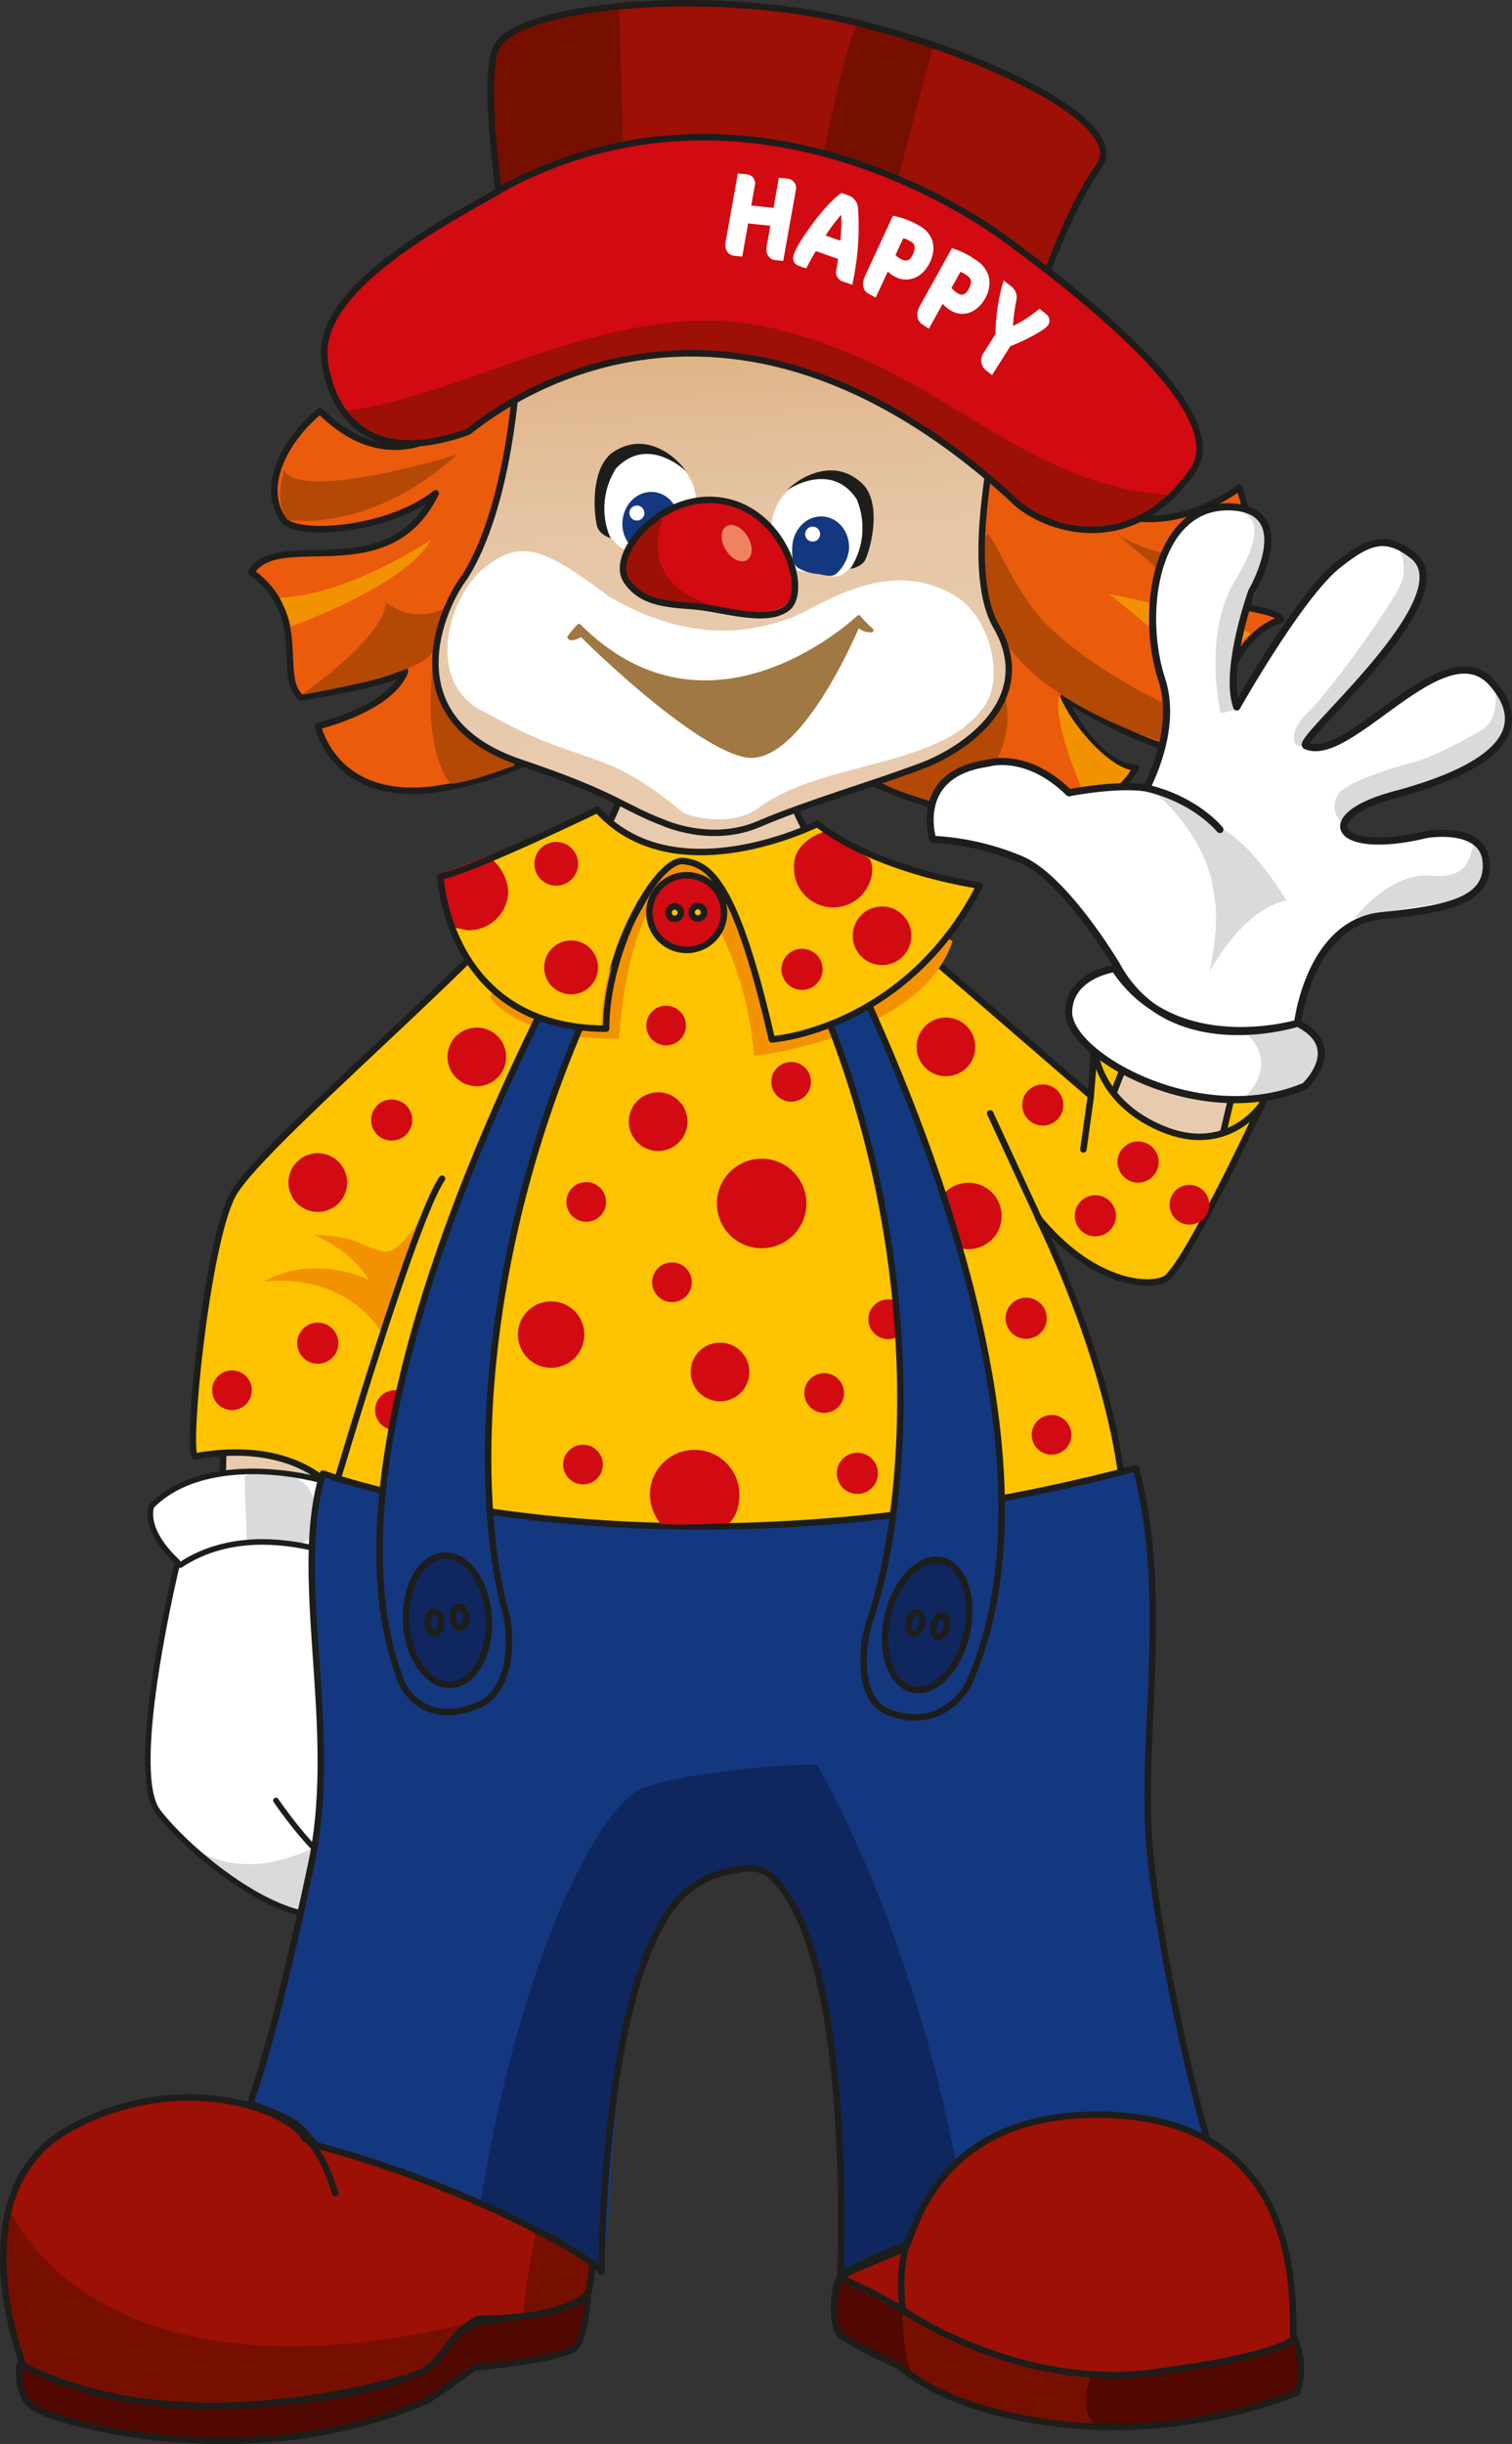 <svg id="Ebene_1" data-name="Ebene 1" xmlns="http://www.w3.org/2000/svg" xmlns:xlink="http://www.w3.org/1999/xlink" viewBox="0 0 351.909 568.429"><rect x="0" y="0" width="351.909" height="568.429" fill="#333333" stroke="none"/><defs><style>.cls-1,.cls-18,.cls-6{fill:#fdc300;}.cls-1,.cls-10,.cls-16,.cls-17,.cls-18,.cls-2,.cls-20,.cls-22,.cls-27,.cls-28,.cls-5,.cls-8{stroke:#1d1d1b;}.cls-1,.cls-10,.cls-16,.cls-17,.cls-18,.cls-2,.cls-20,.cls-22,.cls-27,.cls-8{stroke-width:1.5px;}.cls-1,.cls-10,.cls-11,.cls-12,.cls-13,.cls-14,.cls-15,.cls-16,.cls-17,.cls-18,.cls-2,.cls-20,.cls-21,.cls-22,.cls-23,.cls-24,.cls-25,.cls-28,.cls-29,.cls-3,.cls-4,.cls-5,.cls-6,.cls-7,.cls-8,.cls-9{fill-rule:evenodd;}.cls-10,.cls-2{fill:#e8cbaf;}.cls-26,.cls-3{fill:#fff;}.cls-4{fill:#dadada;}.cls-16,.cls-27,.cls-28,.cls-5,.cls-8{fill:none;}.cls-10,.cls-17,.cls-18,.cls-20,.cls-22,.cls-27,.cls-28,.cls-29,.cls-5,.cls-8{stroke-linecap:round;stroke-linejoin:round;}.cls-5{stroke-width:1.3px;}.cls-7{fill:#f39200;}.cls-17,.cls-19,.cls-9{fill:#d20a11;}.cls-11{fill:#500800;}.cls-12{fill:#9c1006;}.cls-13{fill:#770f00;}.cls-14{fill:#14387f;}.cls-15{fill:#0f275e;}.cls-20{fill:#ea5b0c;}.cls-21{fill:#b44805;}.cls-22{fill:url(#Neues_Verlaufsfeld_1);}.cls-23{fill:#760f00;}.cls-24{fill:#f08262;}.cls-25{fill:#1d1d1b;}.cls-28{stroke-width:1.655px;}.cls-29{fill:#a07843;stroke:#a07843;}</style><linearGradient id="Neues_Verlaufsfeld_1" x1="321.925" y1="252.271" x2="321.925" y2="127.947" gradientTransform="matrix(0.998, -0.056, 0.056, 0.998, -12.693, 92.11)" gradientUnits="userSpaceOnUse"><stop offset="0" stop-color="#e8cbaf"/><stop offset="0.364" stop-color="#e7caac"/><stop offset="0.585" stop-color="#e5c5a4"/><stop offset="0.768" stop-color="#e2bc96"/><stop offset="0.93" stop-color="#deb181"/><stop offset="1" stop-color="#dbaa76"/></linearGradient></defs><title>HappyKlatschtab-1</title><path class="cls-1" d="M408.038,374.896c2.617-4.883,10.312-3.813,20.557-.245s20.18,7.755,17.782,14.642-14.69,9.927-24.936,6.359S404.594,381.323,408.038,374.896Z" transform="translate(-152.707 -132.299)"/><polygon class="cls-2" points="255.395 263.792 274.645 214.789 295.222 218.858 282.334 273.398 255.395 263.792"/><polygon class="cls-2" points="76.774 329.191 70.045 356.821 51.345 364.978 52.232 325.33 76.774 329.191"/><path class="cls-3" d="M239.382,497.237s9.267-4.249,6.362-10.437c-4.52-9.623-42.575-19.833-57.735-4.26,0,0-2.37,4.463,6.084,12.412,0,0-11.907,49.121-4.629,58.65,5.844,7.657,20.639,20.351,32.742,23.485,8.459,1.532,11.293-9.556,11.293-9.556s16.833,3.168,20.385-9.162c0,0,13.407-2.819,14.531-12.325-.155-6.589-3.482-8.915-3.482-8.915s.719-17.508-2.172-21.819S251.162,508.053,239.382,497.237Z" transform="translate(-152.707 -132.299)"/><path class="cls-4" d="M196.633,561.203s10.079,9.558,28.151,1.252c0,0,6.262-.554,7.797-1.75l2.899,6.947-2.409.413s-2.863,11.562-12.063,9.017S196.905,562.868,196.633,561.203Z" transform="translate(-152.707 -132.299)"/><path class="cls-4" d="M223.01,491.285c-2.307,1.257-8.002-.626-12.861.063l-.515-15.498c3.609-3.479,14.096-.596,15.395,3.476C225.03,479.326,229.929,487.518,223.01,491.285Z" transform="translate(-152.707 -132.299)"/><path class="cls-5" d="M239.382,497.237s9.267-4.249,6.362-10.437c-4.52-9.623-42.575-19.833-57.735-4.26,0,0-2.408,5.115,6.046,13.065,0,0-11.868,48.468-4.591,57.997,5.844,7.657,20.639,20.351,32.742,23.485,8.459,1.532,11.293-9.556,11.293-9.556s16.833,3.168,20.385-9.162c0,0,13.407-2.819,14.531-12.325-.155-6.589-3.482-8.915-3.482-8.915s.719-17.508-2.172-21.819S251.162,508.053,239.382,497.237Z" transform="translate(-152.707 -132.299)"/><path class="cls-5" d="M239.382,497.237s-25.669-13.584-44.713-.944" transform="translate(-152.707 -132.299)"/><path class="cls-5" d="M216.931,551.037s8.757,12.927,14.906,15.997" transform="translate(-152.707 -132.299)"/><path class="cls-6" d="M197.866,470.768s2.071-43.092,7.863-58.02c5.621-14.487,79.487-72.633,83.454-88.855l48.298,2.519,68.599,60.965a83.414,83.414,0,0,0,1.468-10.768,26.974,26.974,0,0,0,13.46,17.376c12.481,6.118,23.249-1.713,23.249-1.713,1.415,2.12-20.518,38.242-20.518,38.242s-13.255,1.404-28.337-13.524c-.825-2.937,21.027,40.647,19.583,73.812,0,0-96.252,29.921-183.853-3.964,0,0-.608-.643.43-8.246C221.918,471.908,211.906,470.067,197.866,470.768Z" transform="translate(-152.707 -132.299)"/><path class="cls-7" d="M238.464,429.853s-3.257-6.309-12.795-10.383c9.898.401,9.187,1.769,15.861,3.837,4.377,1.359,9.855-9.145,9.855-9.145l-10.17,27.628s-7.471-13.269-27.032-11.479C225.732,423.741,238.464,429.853,238.464,429.853Z" transform="translate(-152.707 -132.299)"/><path class="cls-8" d="M198.037,471.022c-1.926-1.927,2.68-49.136,8.78-60.732,7.02-13.337,77.247-70.174,81.214-86.397l49.025,3.227L406.57,387.133l.899-10.85s.594,12.049,15.498,18.436c15.418,6.608,23.313-5.424,23.313-5.424S428.25,427.94,423.74,429.871s-17.17.579-29.407-14.349c0,0,21.673,42.825,20.23,75.992,0,0-96.251,29.919-183.852-3.965,0,0-3.122,3.248-.552-8.957C230.16,478.591,221.201,466.81,198.037,471.022Z" transform="translate(-152.707 -132.299)"/><path class="cls-9" d="M248.653,392.788a4.785,4.785,0,1,1-4.784-4.785A4.785,4.785,0,0,1,248.653,392.788Z" transform="translate(-152.707 -132.299)"/><path class="cls-9" d="M231.453,444.683a4.785,4.785,0,1,1-4.786-4.785A4.784,4.784,0,0,1,231.453,444.683Z" transform="translate(-152.707 -132.299)"/><path class="cls-8" d="M255.586,406.43c-6.489,9.375-24.72,71.276-24.72,71.276" transform="translate(-152.707 -132.299)"/><path class="cls-9" d="M364.047,439.119a4.615,4.615,0,1,1-4.616-4.614A4.617,4.617,0,0,1,364.047,439.119Z" transform="translate(-152.707 -132.299)"/><path class="cls-10" d="M298.34,312.553s-1.928,11.327-7.712,15.906c-6.38,5.05,9.098,12.788,21.735,13.501,16.941.954,30.817-4.399,32.249-9.886-4.579-6.024-8.671-14.019-8.194-18.315C334.617,307.835,298.34,312.553,298.34,312.553Z" transform="translate(-152.707 -132.299)"/><path class="cls-11" d="M263.617,673.071c-5.431,1.881-12.43,6.185-12.976,10.529-.218-.15-30.05,17.712-94.261-1.224,0,0-.191,8.657,5.683,11.106,0,0,42.956,15.077,89.218-2.065,3.405-2.181,12.184-8.26,12.184-8.26s21.133-1.813,23.337-4.75,2.481-11.771,2.481-11.771S286.184,670.211,263.617,673.071Z" transform="translate(-152.707 -132.299)"/><path class="cls-8" d="M264.294,672.418c-5.433,1.881-12.188,6.66-12.735,11.004-.218-.15-30.053,17.714-94.263-1.224,0,0-1.222,8.6,4.56,10.665,3.51,2.272,48.328,16.109,90.435-2.34,3.405-2.184,10.774-7.588,10.774-7.588s21.548-1.962,23.748-4.898c2.205-2.936,2.693-11.511,2.693-11.511S286.859,669.559,264.294,672.418Z" transform="translate(-152.707 -132.299)"/><path class="cls-12" d="M158.561,682.473s-17.849-39.027,10.866-55.342c25.383-14.422,51.491-4.096,54.669,2.578,9.546-.245,10.464,1.143,16.649,1.469,17.943.945,48.427,16.9,49.701,18.607.348,4.563-1.713,15.426-1.713,15.426s-1.226,6.122-24.241,6.368c-7.834,3.669-6.855,9.791-14.936,12.239C249.556,683.819,193.867,700.457,158.561,682.473Z" transform="translate(-152.707 -132.299)"/><path class="cls-13" d="M154.743,645.731S173.091,693.276,260.4,672.925c0,0-2.536,6.318-10.516,10.928-7.987,4.617-21.431,7.523-43.502,7.63-38.753.18-48.241-8.986-48.241-8.986S149.685,655.113,154.743,645.731Z" transform="translate(-152.707 -132.299)"/><path class="cls-13" d="M255.254,642.087s23.908,2.826,21.876,11.522a117.328,117.328,0,0,0-2.707,17.605c12.874-1.411,15.585-7.289,15.585-7.289l1.13-14.368s-14.87-10.828-40.355-16.261C251.911,635.469,255.254,642.087,255.254,642.087Z" transform="translate(-152.707 -132.299)"/><path class="cls-8" d="M158.14,682.496s-15.797-40.355,10.634-55.038c25.854-14.363,51.721-4.4,54.902,2.275,9.546-.243,10.468,1.09,16.647,1.469,19.828,1.215,49.516,17.106,50.79,18.817.345,4.56-1.339,15.166-1.339,15.166s-2.689,6.171-25.701,6.417c-7.837,3.672-7.551,10.833-15.633,13.281C248.441,684.883,196.486,701.996,158.14,682.496Zm72.601-40.103c-3.369-10.95-7.132-12.932-7.132-12.932" transform="translate(-152.707 -132.299)"/><path class="cls-14" d="M225.225,565.786c6.813-31.03-5.304-66.884,2.638-90.894,0,0,77.085,28.478,189.23-1.287,9.915,26.674,1.139,68.438,3.264,88.103,3.274,30.283,14.163,66.998,18.599,86.96,0,0-46.225-12.942-91.206,12.495,0,0,7.282-94.546-23.563-94.867-33.456-.348-26.984,86.672-31.853,94.691-3.881-5.251-34.138-21.008-66.685-29.708-1.209-3.28-1.401-4.471-14.782-9.37C215.214,610.381,220.373,587.883,225.225,565.786Z" transform="translate(-152.707 -132.299)"/><path class="cls-15" d="M264.625,643.988c10.478-63.865,30.888-96.223,39.288-96.223,0,0,2.145-1.516,17.463-3.492s21.454-1.497,21.454-1.497,24.449,39.916,34.927,106.775c-11.73,2.461-29.48,11.612-29.48,11.612s5.292-74.832-16.4-92.371c-2.825-2.285-5.14-2.398-10.423-.84-6.494,1.914-12.271,6.801-14.325,10.235-12.813,21.417-14.358,71.133-14.618,82.45C289.182,657.627,271.11,646.981,264.625,643.988Z" transform="translate(-152.707 -132.299)"/><path class="cls-8" d="M225.225,565.46c6.566-31.085-4.715-66.588,2.638-90.455,0,0,77.085,28.526,189.23-1.238,8.158,31.0.653,63.793,3.35,90.089,2.018,19.675,9.703,59.032,20.144,88.074,0,0-47.328-15.854-92.311,9.584,0,0,3.31-72.137-15.056-91.882-2.825-3.036-5.205-3.367-10.65-2.201a21.802,21.802,0,0,0-13.309,8.248c-14.996,19.778-16.491,73.967-16.576,84.957-2.53-3.91-32.693-20.506-66.346-29.395-4.122-4.05-2.594-5.235-15.472-9.658C214.131,612.785,219.278,593.615,225.225,565.46Z" transform="translate(-152.707 -132.299)"/><path class="cls-12" d="M349.545,677.203a96.885,96.885,0,0,1,11.968,5.537c14.294,7.598,42.596,18.64,93.06,6.788,1.515-9.454.781-8.475-1.163-14.726,0-11.031.639-48.487-43.225-50.644-41.757-2.054-45.026,30.282-46.767,31.443s-15.096,6.427-15.096,6.427S344.902,674.3,349.545,677.203Z" transform="translate(-152.707 -132.299)"/><path class="cls-13" d="M348.678,661.137s8.129,7.548,14.516,7.548c0,0,33.87,30.01,91.02,7.447a15.253,15.253,0,0,1,.358,12.147s-41.657,14.111-71.268,4.822c-15.81-4.96-15.775-6.977-22.147-10.182-9.543-4.798-12.478-6.686-12.478-6.686S345.775,661.717,348.678,661.137Z" transform="translate(-152.707 -132.299)"/><path class="cls-11" d="M347.938,675.239s-1.401-12.973.956-12.074c2.617.999,13.869,7.072,13.869,7.072s-.225,15.049,4.738,16.91c2.561.962-1.787-2.171-6.881-4.765C360.569,682.357,349.719,676.327,347.938,675.239Z" transform="translate(-152.707 -132.299)"/><path class="cls-11" d="M406.99,684.253s-4.038,7.776.785,12.24c3.215,3.574,43.725-4.101,46.797-7.758s.176-9.652-.858-12.132C450.608,678.528,435.52,685.287,406.99,684.253Z" transform="translate(-152.707 -132.299)"/><path class="cls-8" d="M348.296,675.418a102.401,102.401,0,0,0,13.754,7.144c12.146,11.252,51.67,22.038,92.522,6.174a17.794,17.794,0,0,0-.893-13.318c0-11.032,1.002-50.094-43.697-51.26-40.694-1.061-44.823,29.741-46.565,30.903s-14.891,5.903-15.096,6.967C346.509,663.986,346.152,672.918,348.296,675.418Z" transform="translate(-152.707 -132.299)"/><path class="cls-16" d="M348.321,662.029s9.62,4.279,14.516,7.548a41.708,41.708,0,0,1,.58-14.516" transform="translate(-152.707 -132.299)"/><path class="cls-16" d="M362.837,669.577s26.706,18.577,58.059,14.514,33.094-8.129,33.094-8.129" transform="translate(-152.707 -132.299)"/><path class="cls-7" d="M266.72,364.212s6.336,10.08,30.104,9.63c0,0,1.333-32.639,15.214-38.59a81.072,81.072,0,0,1,16.161,42.622s38.823-4.325,46.208-26.688c-22.1-12.47-35.557-23.615-35.557-23.615s-7.608,4.8-25.292,4.8c-17.683,0-20.726-5.184-20.726-5.184Z" transform="translate(-152.707 -132.299)"/><path class="cls-17" d="M303.846,344.545a8.688,8.688,0,1,0,8.69-8.689A8.689,8.689,0,0,0,303.846,344.545Z" transform="translate(-152.707 -132.299)"/><path class="cls-18" d="M308.3,344.556a1.435,1.435,0,1,0,1.434-1.435A1.435,1.435,0,0,0,308.3,344.556Z" transform="translate(-152.707 -132.299)"/><path class="cls-18" d="M313.687,344.48a1.435,1.435,0,1,0,1.435-1.434A1.436,1.436,0,0,0,313.687,344.48Z" transform="translate(-152.707 -132.299)"/><path class="cls-9" d="M340.385,412.197a10.412,10.412,0,1,1-10.411-10.413A10.41,10.41,0,0,1,340.385,412.197Z" transform="translate(-152.707 -132.299)"/><path class="cls-9" d="M312.706,393.162a6.824,6.824,0,1,1-6.824-6.825A6.824,6.824,0,0,1,312.706,393.162Z" transform="translate(-152.707 -132.299)"/><path class="cls-9" d="M341.457,383.903a4.615,4.615,0,1,1-4.615-4.614A4.614,4.614,0,0,1,341.457,383.903Z" transform="translate(-152.707 -132.299)"/><path class="cls-9" d="M293.008,472.911a4.615,4.615,0,1,1-4.614-4.615A4.614,4.614,0,0,1,293.008,472.911Z" transform="translate(-152.707 -132.299)"/><path class="cls-9" d="M349.14,456.275a4.615,4.615,0,1,1-4.616-4.614A4.617,4.617,0,0,1,349.14,456.275Z" transform="translate(-152.707 -132.299)"/><path class="cls-9" d="M434.151,412.482a4.615,4.615,0,1,1-4.614-4.615A4.615,4.615,0,0,1,434.151,412.482Z" transform="translate(-152.707 -132.299)"/><path class="cls-9" d="M402.062,465.999a4.616,4.616,0,1,1-4.617-4.614A4.616,4.616,0,0,1,402.062,465.999Z" transform="translate(-152.707 -132.299)"/><path class="cls-9" d="M324.788,479.9c0,2.525-.657,5.076-2.398,6.644-4.19.169-11.72.511-15.846.216a11.116,11.116,0,0,1-2.58-6.86,10.412,10.412,0,1,1,20.825,0Z" transform="translate(-152.707 -132.299)"/><path class="cls-9" d="M327.111,451.379a6.824,6.824,0,1,1-6.824-6.827A6.822,6.822,0,0,1,327.111,451.379Z" transform="translate(-152.707 -132.299)"/><path class="cls-9" d="M270.505,378.107a6.824,6.824,0,1,1-6.824-6.825A6.823,6.823,0,0,1,270.505,378.107Z" transform="translate(-152.707 -132.299)"/><path class="cls-9" d="M379.688,375.772a6.825,6.825,0,1,1-6.824-6.824A6.824,6.824,0,0,1,379.688,375.772Z" transform="translate(-152.707 -132.299)"/><path class="cls-9" d="M312.352,370.81a4.616,4.616,0,1,1-4.616-4.616A4.617,4.617,0,0,1,312.352,370.81Z" transform="translate(-152.707 -132.299)"/><path class="cls-9" d="M313.718,430.513a4.614,4.614,0,1,1-4.614-4.614A4.616,4.616,0,0,1,313.718,430.513Z" transform="translate(-152.707 -132.299)"/><path class="cls-9" d="M293.753,411.838a4.614,4.614,0,1,1-4.614-4.616A4.613,4.613,0,0,1,293.753,411.838Z" transform="translate(-152.707 -132.299)"/><path class="cls-9" d="M249.237,460.243a4.616,4.616,0,1,1-4.614-4.615A4.615,4.615,0,0,1,249.237,460.243Z" transform="translate(-152.707 -132.299)"/><path class="cls-9" d="M385.834,415.099a7.724,7.724,0,1,1-7.724-7.725A7.725,7.725,0,0,1,385.834,415.099Z" transform="translate(-152.707 -132.299)"/><path class="cls-14" d="M259.604,511.23c1.534,8.278,6.964,14.214,12.125,13.257,5.163-.958,8.102-8.446,6.567-16.724-1.535-8.275-6.964-14.211-12.127-13.252C261.008,495.467,258.07,502.952,259.604,511.23Z" transform="translate(-152.707 -132.299)"/><path class="cls-14" d="M264.399,510.362c.254,1.368,1.149,2.349,2.002,2.189.853-.158,1.336-1.393,1.082-2.761-.252-1.366-1.147-2.347-2-2.189S264.147,508.996,264.399,510.362Z" transform="translate(-152.707 -132.299)"/><path class="cls-14" d="M270.17,509.158c.252,1.363,1.152,2.344,2.002,2.186.855-.158,1.339-1.395,1.087-2.761-.254-1.368-1.15-2.349-2.005-2.189C270.401,506.552,269.916,507.79,270.17,509.158Z" transform="translate(-152.707 -132.299)"/><path class="cls-14" d="M389.708,511.489c-.803,8.381-5.685,14.771-10.914,14.271-5.226-.499-8.812-7.699-8.012-16.08.799-8.379,5.686-14.769,10.912-14.27C386.924,495.91,390.506,503.108,389.708,511.489Z" transform="translate(-152.707 -132.299)"/><path class="cls-14" d="M384.856,511.046c-.133,1.386-.939,2.442-1.805,2.358-.859-.081-1.451-1.271-1.318-2.658.128-1.381.936-2.437,1.8-2.356C384.397,508.474,384.986,509.664,384.856,511.046Z" transform="translate(-152.707 -132.299)"/><path class="cls-14" d="M379.002,510.355c-.135,1.381-.941,2.434-1.805,2.353s-1.455-1.27-1.322-2.652c.13-1.386.938-2.442,1.802-2.358S379.132,508.969,379.002,510.355Z" transform="translate(-152.707 -132.299)"/><path class="cls-9" d="M299.201,343.033a3.232,3.232,0,1,1-3.231-3.232A3.231,3.231,0,0,1,299.201,343.033Z" transform="translate(-152.707 -132.299)"/><path class="cls-14" d="M341.943,339.143s66.579,119.182,36.674,185.298c0,0-5.297,11.137-18.162,6.758-8.087-2.75-6.726-15.979-4.747-21.683,8.885-25.627,15.979-95.287-21.783-165.536Z" transform="translate(-152.707 -132.299)"/><path class="cls-15" d="M377.497,511.9c-1.362,8.398-6.546,14.546-11.582,13.727-5.029-.816-8.004-8.287-6.643-16.686,1.367-8.397,6.549-14.545,11.582-13.729S378.862,503.501,377.497,511.9Z" transform="translate(-152.707 -132.299)"/><path class="cls-14" d="M296.153,334.812s-75.339,125.344-50.086,189.066c0,0,4.512,10.711,17.734,5.197,8.307-3.462,7.892-16.612,6.318-22.161C263.046,481.979,260.925,412.72,303.847,338.97Z" transform="translate(-152.707 -132.299)"/><path class="cls-15" d="M266.019,507.858c1.264,8.413-1.795,15.849-6.838,16.607-5.04.758-10.152-5.449-11.418-13.862-1.265-8.415,1.795-15.851,6.838-16.609C259.64,493.237,264.755,499.442,266.019,507.858Z" transform="translate(-152.707 -132.299)"/><path class="cls-8" d="M303.999,338.802c-42.92,73.75-40.802,143.008-33.727,167.946,1.573,5.546,1.989,18.699-6.317,22.162-13.222,5.51-17.734-5.2-17.734-5.2-25.254-63.722,50.083-189.064,50.083-189.064ZM247.327,510.847c.881,8.242,5.855,14.157,11.113,13.204,5.26-.951,8.812-8.408,7.931-16.653-.878-8.242-5.854-14.155-11.116-13.204C249.997,495.145,246.449,502.6,247.327,510.847Zm4.883-.864c.146,1.361.967,2.337,1.835,2.182.869-.158,1.455-1.389,1.311-2.753-.146-1.359-.966-2.336-1.836-2.178S252.066,508.622,252.21,509.982Zm5.892-1.197c.145,1.357.967,2.332,1.837,2.178.868-.16,1.454-1.389,1.31-2.749-.145-1.364-.967-2.339-1.838-2.182C258.544,506.188,257.955,507.423,258.101,508.786Zm75.322-165.309c37.762,70.249,30.668,139.908,21.785,165.536-1.978,5.703-3.34,18.928,4.745,21.683,12.864,4.377,18.162-6.758,18.162-6.758,29.907-66.116-36.676-185.301-36.676-185.301ZM371.172,495.115c-5.21-.498-10.625,5.863-12.1,14.211-1.473,8.348,1.554,15.518,6.762,16.017,5.205.498,10.622-5.865,12.094-14.215C379.402,502.783,376.377,495.612,371.172,495.115Zm.805,12.928c-.86-.079-1.753.971-1.997,2.345-.245,1.382.253,2.568,1.115,2.647.859.084,1.753-.967,1.998-2.349C373.334,509.312,372.836,508.126,371.977,508.043Zm-5.823-.693c-.865-.08-1.758.97-2.001,2.351-.245,1.377.256,2.561,1.117,2.64.86.083,1.756-.966,2.002-2.345C367.514,508.618,367.014,507.434,366.154,507.35Z" transform="translate(-152.707 -132.299)"/><path class="cls-6" d="M291.274,321.235s-28.489,13.124-35.79,14.514c0,0,.279,35.596,37.133,35.596,0-18.079,12.557-40.054,18.816-39.359,6.257.695,12.582,5.312,20.926,41.47,0,0,31.252-1.899,48.634-35.623,0,0-23.626-2.017-37.882-13.143C343.113,324.691,311.625,338.131,291.274,321.235Z" transform="translate(-152.707 -132.299)"/><path class="cls-9" d="M291.886,357.288a6.266,6.266,0,1,1-6.266-6.266A6.266,6.266,0,0,1,291.886,357.288Z" transform="translate(-152.707 -132.299)"/><circle class="cls-19" cx="205.288" cy="217.635" r="6.822"/><path class="cls-9" d="M266.147,331.352a10.966,10.966,0,0,1,4.84,8.103,9.2,9.2,0,0,1-9.2,9.2c-.533-.001-2.451-.455-2.96-.541-3.415-4.55-3.333-12.671-3.333-12.671Z" transform="translate(-152.707 -132.299)"/><path class="cls-9" d="M287.247,333.196a5.087,5.087,0,1,1-5.087-5.09A5.088,5.088,0,0,1,287.247,333.196Z" transform="translate(-152.707 -132.299)"/><path class="cls-9" d="M355.143,332.052a5.973,5.973,0,0,1,.589,2.171,9.114,9.114,0,0,1-18.229,0c-.389-6.395,7.081-8.506,7.081-8.506Z" transform="translate(-152.707 -132.299)"/><path class="cls-8" d="M291.726,320.633S262.5,334.781,255.199,336.171c0,0,1.716,35.366,38.57,35.366,0-18.078,11.791-39.671,18.048-38.975,6.26.695,12.198,5.312,20.543,41.471,0,0,30.968-2.054,48.352-35.776,0,0-23.537-3.216-37.793-14.341C342.919,323.915,309.706,340.626,291.726,320.633Z" transform="translate(-152.707 -132.299)"/><path class="cls-9" d="M288.697,442.683a7.725,7.725,0,1,1-7.724-7.725A7.726,7.726,0,0,1,288.697,442.683Z" transform="translate(-152.707 -132.299)"/><path class="cls-9" d="M211.317,455.632a4.615,4.615,0,1,1-4.614-4.615A4.614,4.614,0,0,1,211.317,455.632Z" transform="translate(-152.707 -132.299)"/><path class="cls-9" d="M233.491,407.332a6.824,6.824,0,1,1-6.824-6.827A6.822,6.822,0,0,1,233.491,407.332Z" transform="translate(-152.707 -132.299)"/><path class="cls-9" d="M400.188,389.296a4.785,4.785,0,1,1-4.786-4.784A4.783,4.783,0,0,1,400.188,389.296Z" transform="translate(-152.707 -132.299)"/><path class="cls-9" d="M412.424,415.057a4.785,4.785,0,1,1-4.786-4.785A4.784,4.784,0,0,1,412.424,415.057Z" transform="translate(-152.707 -132.299)"/><path class="cls-9" d="M422.368,402.551a4.785,4.785,0,1,1-4.786-4.784A4.783,4.783,0,0,1,422.368,402.551Z" transform="translate(-152.707 -132.299)"/><path class="cls-20" d="M347.428,204.936s30.246,11.612,49.775,35.83,43.892,4.972,43.892,4.972c5.38,13.24-5.776,19.924-11.383,23.277-5.607,3.354,20.381,4.094,21.12,7.364-16.506,5.9-14.236,31.441-14.236,31.441-13.734,1.694-36.362-13.402-36.362-13.402,8.288,17.276,16.937,16.431,16.937,16.431-16.973,26.904-65.607,1.5-65.607,1.5l-38.088,9.062-36.399-12.762a76.271,76.271,0,0,1-23.83,7.292c-22.891,2.668-26.522-14.755-26.522-14.755s16.888-3.99,20.257-12.737c-3.97,2.983-24.22,6.06-24.22,6.06-5.8-4.916,2.227-19.172-11.585-29.155,6.594-10.309,31.931,4.274,42.937-18.326-10.831,8.616-31.8,10.244-35.337,6.305-5.691-7.96.485-18.949,8.397-25.468,17.259,17.243,32.131,2.387,32.131,2.387C290.836,192.31,347.428,204.936,347.428,204.936Z" transform="translate(-152.707 -132.299)"/><path class="cls-21" d="M218.837,241.683c-2.435,8.059.756,11.519.756,11.519s18.903,3.433,39.506-15.184C259.099,238.018,223.005,249.155,218.837,241.683Z" transform="translate(-152.707 -132.299)"/><path class="cls-7" d="M220.361,277.99s26.701-9.319,32.742-20.241c0,0-18.831,12.883-35.29,13.565C217.813,271.314,220.592,276.881,220.361,277.99Z" transform="translate(-152.707 -132.299)"/><path class="cls-21" d="M242.583,272.41s7.661,6.873,17.482-1.087c2.667-2.164-1.585,6.41-7.129,13.22-4.221,5.186-30.077,9.366-30.077,9.366S241.958,280.91,242.583,272.41Z" transform="translate(-152.707 -132.299)"/><path class="cls-21" d="M257.514,314.555s-6.832-7.538-3.854-28.703c0,0,7.696,15.786,18.936,24.421C272.596,310.274,261.516,314.538,257.514,314.555Z" transform="translate(-152.707 -132.299)"/><path class="cls-21" d="M375.503,320.396s16.785-12.989,10.141-29.019c0,0-28.483,20.489-27.885,22.514S375.503,320.396,375.503,320.396Z" transform="translate(-152.707 -132.299)"/><path class="cls-21" d="M382.319,256.588s-3.357,9.24,3.582,23.393c6.941,14.151,34.767,26.154,49.657,27.174l-.018-5.994s-23.063-8.46-38.416-22.783C388.947,270.75,383.777,255.943,382.319,256.588Z" transform="translate(-152.707 -132.299)"/><path class="cls-7" d="M399.303,294.091c-2.023,5.176,5.981,24.732,7.287,25.19s8.264-5.51,9.294-7.912C411.235,310.561,402.912,302.35,399.303,294.091Z" transform="translate(-152.707 -132.299)"/><path class="cls-21" d="M412.405,256.302s10.749,7.999,27.053,4.815a91.617,91.617,0,0,1-11.486,8.406Z" transform="translate(-152.707 -132.299)"/><path class="cls-7" d="M410.899,270.487s24.004,19.31,25.831,22.458c0,0,2.031-9.811,6.919-13.117C444.915,278.972,422.983,272.714,410.899,270.487Z" transform="translate(-152.707 -132.299)"/><path class="cls-22" d="M260.918,266.407c-5.145,6.639-17.547,33.02,13.064,43.29,22.011,7.386,24.104,10.571,32.949,13.866,0,0,11.163,5.202,22.379.391,11.212-4.807,25.873-8.997,37.969-13.541,9.855-3.702,27.145-15.366,17.279-32.475-6.87-11.912-1.106-37.811-1.345-39.822s-29.752-68.424-110.277-18.332C272.936,219.784,271.435,249.692,260.918,266.407Z" transform="translate(-152.707 -132.299)"/><path class="cls-12" d="M273.34,197.862s-9.486-45.133-4.762-54.195,40.63-12.613,72.35-8.138c31.722,4.477,76.33,23.325,67.355,35.507-11.239,15.252-20.068,46.254-20.068,46.254S346.018,190.324,273.34,197.862Z" transform="translate(-152.707 -132.299)"/><path class="cls-23" d="M357.929,188.147l12.213-46.264s-14.59-4.363-17.43-4.231c-2.837.134-11.425,46.121-11.425,46.121Z" transform="translate(-152.707 -132.299)"/><path class="cls-23" d="M296.841,134.296l1.266,47.173L270.011,189.88s-2.873-39.708-2.692-41.604a11.885,11.885,0,0,1,8.004-10.15C279.344,136.708,296.841,134.296,296.841,134.296Z" transform="translate(-152.707 -132.299)"/><path class="cls-8" d="M271.557,196.203s-7.602-44.153-3.322-52.892c4.276-8.74,39.285-12.963,70.362-8.402s78.207,24.287,69.899,36.014c-10.408,14.685-18.711,44.995-18.711,44.995S342.125,189.427,271.557,196.203Z" transform="translate(-152.707 -132.299)"/><path class="cls-9" d="M261.2,233.442s58.12-51.64,128.19,15.829c0,0,18.684,16.074,39.786-5.156,0,0,8.719-12.876-8.636-26.985,0,0-9.962-10.425-29.557-25.478-6.201-4.764-58.096-44.519-113.556-19.118-6.453,2.47-22.705,10.009-34.117,19.703-8.804,7.481-18.085,15.753-14.659,25.787C230.071,222.184,230.854,239.805,261.2,233.442Z" transform="translate(-152.707 -132.299)"/><path class="cls-12" d="M261.2,232.953s60.035-51.581,127.526,16.032c0,0,21.152,13.995,37.73-1.485-38.373-1.694-55.242-32.19-99.539-39.947-33.448-4.771-67.673,17.434-93.371,20.179C239.715,240.19,261.2,232.953,261.2,232.953Z" transform="translate(-152.707 -132.299)"/><path class="cls-8" d="M261.69,232.708c2.417-1.624,56.104-48.971,126.678,15.65,5.476,5.886,26.278,15.186,41.529-6.059,11.327-13.734-28.349-43.5-42.999-54.297-7.242-5.339-59.896-41.863-116.09-12.51-9.051,5.683-42.985,21.67-42.646,39.105C228.252,219.191,231.833,243.476,261.69,232.708Z" transform="translate(-152.707 -132.299)"/><path class="cls-3" d="M265.601,297.955c-14.233-6.602-8.741-26.66-.292-33.502,8.448-6.84,13.777-5.008,29.113,6.6,20.396,11.85,34.78,7.519,41.756,5.171,6.971-2.349,22.836-15.137,39.047-5.214,7.96,4.873,11.803,19.802,5.899,26.374-10.448,13.72-37.422,11.751-52.29,23.118-6.278,4.121-15.283,1.808-17.168.775C292.608,305.287,288.873,311.088,265.601,297.955Z" transform="translate(-152.707 -132.299)"/><path class="cls-3" d="M314.726,250.719a13.102,13.102,0,0,1-1.433,4.962c-2.095,4.014-2.137,3.284-10.486,4.107-2.376.235-4.635.871-6.314-.689a12.525,12.525,0,0,1-3.791-10.262c.571-6.683,5.963-11.679,12.047-11.159C310.83,238.197,315.294,244.035,314.726,250.719Z" transform="translate(-152.707 -132.299)"/><path class="cls-14" d="M310.759,254.568c-.108,1.256-.023,2.092-.988,2.724-.891.583-2.704.499-5.286,1.561-1.317.542-3.619,1.698-4.621.762a7.551,7.551,0,0,1-2.271-6.173c.344-4.019,3.571-7.024,7.204-6.713C308.435,247.041,311.102,250.548,310.759,254.568Z" transform="translate(-152.707 -132.299)"/><path class="cls-3" d="M354.258,256.416a12.536,12.536,0,0,1-5.4,9.422c-1.936,1.287-4.233-.201-6.641-.407-3.545-.302-6.547-.266-8.316-3.3a12.886,12.886,0,0,1-1.665-7.597c.572-6.682,5.963-11.68,12.045-11.16S354.83,249.734,354.258,256.416Z" transform="translate(-152.707 -132.299)"/><path class="cls-14" d="M350.293,260.265a9.114,9.114,0,0,1-2.764,5.299c-1.308,1.239-2.906.352-4.745.196a10.438,10.438,0,0,1-4.168-1.31c-1.581-.819-1.66-3.3-1.487-5.309.342-4.018,3.567-7.022,7.204-6.712C347.969,252.74,350.636,256.248,350.293,260.265Z" transform="translate(-152.707 -132.299)"/><path class="cls-9" d="M298.678,266.025c-4.653-6.127,8.94-20.265,22.895-17.705,13.93,2.555,18.883,21.021,13.911,24.725-4.968,3.707-15.062.044-21.798-.449C306.949,272.102,303.333,272.151,298.678,266.025Z" transform="translate(-152.707 -132.299)"/><path class="cls-24" d="M326.712,257.074c1.315,2.174,1.239,4.627-.173,5.482-1.408.852-3.618-.217-4.934-2.392-1.317-2.174-1.239-4.628.173-5.481C323.185,253.828,325.394,254.901,326.712,257.074Z" transform="translate(-152.707 -132.299)"/><path class="cls-12" d="M306.841,253.246s-6.129,14.696,11.487,19.736c0,0-17.234,1.044-19.796-5.605-2.565-6.647,4.159-13.221,8.134-14.659" transform="translate(-152.707 -132.299)"/><path class="cls-8" d="M298.533,267.377c-4.309-6.372,8.947-21.682,23.427-18.36,13.801,3.164,18.883,21.021,13.913,24.726s-15.065.043-21.801-.45S301.903,272.364,298.533,267.377Z" transform="translate(-152.707 -132.299)"/><path class="cls-3" d="M302.671,251.767a1.74,1.74,0,1,1-1.585-1.88A1.738,1.738,0,0,1,302.671,251.767Z" transform="translate(-152.707 -132.299)"/><path class="cls-3" d="M343.579,256.664a1.741,1.741,0,1,1-1.588-1.882A1.743,1.743,0,0,1,343.579,256.664Z" transform="translate(-152.707 -132.299)"/><path class="cls-25" d="M294.803,257.459s-2.323-.71-3.024-2.472-2.151-13.938,3.898-17.716c5.756-3.595,10.626-.794,12.877.76a17.681,17.681,0,0,1,3.897,3.932s-8.855-8.711-16.379-.711A17.302,17.302,0,0,0,294.803,257.459Z" transform="translate(-152.707 -132.299)"/><path class="cls-25" d="M350.6,264.593s2.41-.306,3.398-1.924,4.486-13.369-.834-18.119c-5.063-4.52-10.336-2.586-12.819-1.436a17.673,17.673,0,0,0-4.509,3.214s10.205-7.083,16.265,2.079A17.308,17.308,0,0,1,350.6,264.593Z" transform="translate(-152.707 -132.299)"/><path class="cls-26" d="M333.107,192.795c-1.198-.13-2.31-1.28-1.963-3.194l.854-4.792-5.165-.548-1.376,7.723-1.935-.204c-1.199-.126-2.28-1.275-1.941-3.191l2.849-15.965,2.258.239a2.1,2.1,0,0,1,1.683,2.661l-.813,4.573,5.183.545,1.246-7.008,2.145.226a2.181,2.181,0,0,1,1.802,2.672l-2.941,16.461Z" transform="translate(-152.707 -132.299)"/><path class="cls-26" d="M349.2,197.865a2.332,2.332,0,0,1-1.781-3.059c.126-.7.244-1.459.336-2.285L342.6,190.697c-.789,1.207-1.693,2.961-2.26,4.037l-1.671-.59c-1.324-.467-1.593-1.571-1.122-2.918.922-2.639,7.268-11.666,11.023-14.05l1.604.565a3.415,3.415,0,0,1,2.236,2.927,62.738,62.738,0,0,1-1.347,17.86Zm-.705-15.614a39.815,39.815,0,0,0-3.634,4.826l3.422,1.212A42.227,42.227,0,0,0,348.495,182.251Z" transform="translate(-152.707 -132.299)"/><path class="cls-26" d="M361.055,196.665a6.026,6.026,0,0,1-1.718-1.22l-2.812,6.043-1.735-.912c-1.018-.542-1.733-2.017-.75-4.118l6.499-13.985a19.614,19.614,0,0,1,4.547,1.485l1.567.827c2.919,1.542,4.243,4.761,2.549,8.402C367.441,196.981,363.976,198.208,361.055,196.665Zm3.491-8.266-.778-.411a4.47,4.47,0,0,0-.837-.283L361.126,191.6a4.501,4.501,0,0,0,1.36,1.002c1.226.647,2.065.207,2.651-1.056C365.987,189.724,365.545,188.924,364.546,188.398Z" transform="translate(-152.707 -132.299)"/><path class="cls-26" d="M373.719,204.353a6.242,6.242,0,0,1-1.602-1.404l-3.222,5.802-1.642-1.095c-.967-.645-1.556-2.205-.438-4.22l7.448-13.425a19.861,19.861,0,0,1,4.367,1.954l1.489.995c2.761,1.847,3.828,5.218,1.892,8.713C379.994,205.313,376.479,206.199,373.719,204.353ZM377.77,196.38l-.734-.49a4.671,4.671,0,0,0-.8-.369l-2.075,3.738a4.725,4.725,0,0,0,1.272,1.148c1.157.776,2.015.417,2.689-.795C379.093,197.862,378.718,197.011,377.77,196.38Z" transform="translate(-152.707 -132.299)"/><path class="cls-26" d="M387.863,212.796l-4.267,6.745-1.526-1.206a3.002,3.002,0,0,1-.394-4.028l2.716-4.294a44.65,44.65,0,0,1,1.921-12.487l1.764,1.393a3.125,3.125,0,0,1,1.221,3.038,43.536,43.536,0,0,0-.828,6.138,26.315,26.315,0,0,0,6.144-3.997l1.646,1.309a1.913,1.913,0,0,1,.421,2.468C395.828,209.228,390.115,212.025,387.863,212.796Z" transform="translate(-152.707 -132.299)"/><path class="cls-8" d="M394.66,416.092c-.979-2.121-11.494-24.863-11.494-24.863" transform="translate(-152.707 -132.299)"/><line class="cls-27" x1="253.863" y1="255.078" x2="252.15" y2="267.315"/><path class="cls-3" d="M454.402,370.61c11.348,5.674,1.608,14.152,1.608,14.152-24.235,10.255-55.036-6.611-54.896-16.755.124-8.665,10.707-10.12,10.707-10.12C425.813,379.183,454.402,370.61,454.402,370.61Zm19.271-25.41c15.56-1.552,25.215-3.154,24.623-11.97s-13.877-6.518-13.877-6.518c-18.657,2.209-18.537,1.168-18.815-3.472-.463-7.734,44.916-8.843,37.49-27.176-8.658-21.381-33.957,8.301-40.479,9.554-8.091,1.558-5.508-1.396-5.508-1.396s32.175-33.014,26.592-39.686c-3.283-3.925-4.06-8.381-14.565-4.274-10.513,4.105-28.566,36.457-28.566,36.457-3.098-8.368,3.128-26.459,3.128-26.459s10.81-18.497-4.138-19.696c-17.97-1.435-22.042,23.95-16.774,40.108,3.804,11.669-3.317,24.565-3.504,25.251-6.765-1.145-18.098,1.086-18.098,1.086-10.005-9.778-18.88-6.862-18.88-6.862-17.714,2.459-12.822,17.698-12.822,17.698a61.134,61.134,0,0,1,20.75,4.774C400.404,337.133,412.2,356.99,412.2,356.99c12.386,23.396,42.203,13.62,42.203,13.62S456.742,346.892,473.673,345.2Z" transform="translate(-152.707 -132.299)"/><path class="cls-4" d="M442.265,387.715s8.233-7.358.998-14.556c-1.017-.947-.255-.393-.255-.393s16.41-6.333,16.786,4.816C459.794,377.583,458.943,388.706,442.265,387.715Z" transform="translate(-152.707 -132.299)"/><path class="cls-4" d="M440.502,297.294l-3.688.9s-4.366-18.267,3.443-31.049c7.812-12.778,3.038-14.687,2.083-15.438-.95-.749,1.34-.679,1.34-.679s5.888,1.436,3.156,12.867C444.106,275.325,437.092,282.566,440.502,297.294Z" transform="translate(-152.707 -132.299)"/><path class="cls-4" d="M421.996,317.071s12.129,9.868,13.352,23.991c1.38,6.844-1.25,17.448-1.25,17.448s7.778-14.982,18.041-16.751c-9.329-15.005-15.205-16.614-16.792-17.869C433.761,322.642,424.841,315.813,421.996,317.071Z" transform="translate(-152.707 -132.299)"/><path class="cls-4" d="M467.827,345.977S476.2,335.1,485.568,335.956c9.368.858,9.059-4.61,10.185-7.439,0,0,6.489,6.925-1.779,12.96C493.974,341.477,468.358,345.183,467.827,345.977Z" transform="translate(-152.707 -132.299)"/><path class="cls-4" d="M478.36,259.967a10.456,10.456,0,0,1,.705,7.297c-1.116,4.019-16.521,25.518-21.888,30.65-5.363,5.134-3.082,8.718-1.294,7.856,1.77-1.583,11.154-12.119,11.154-12.119l14.407-19.355,2.578-7.608S484.336,262.181,478.36,259.967Z" transform="translate(-152.707 -132.299)"/><path class="cls-4" d="M500.635,292.469s1.257,6.803-2.732,9.354c-3.986,2.549-12.466,6.843-16.333,7.763s-15.482,4.589-17.29,7.274c-1.804,2.684-.898,5.834,1.15,6.644,1.876-2.902,4.854-4.258,9.34-5.617,4.484-1.359,21.213-7.606,23.749-9.585C501.053,306.323,508.221,300.122,500.635,292.469Z" transform="translate(-152.707 -132.299)"/><path class="cls-28" d="M454.714,370.269c11.351,5.679,1.673,14.637,1.673,14.637-24.236,10.253-55.094-7.092-54.956-17.239.125-8.664,10.706-10.117,10.706-10.117C426.133,378.843,454.714,370.269,454.714,370.269Zm19.602-25.012c15.56-1.554,24.884-3.55,24.294-12.365-.595-8.816-13.873-6.519-13.873-6.519-21.451,5.212-26.492-4.149-7.547-9.213,24.63-6.58,31.896-15.531,22.872-25.934-11.193-12.898-33.255,19.131-43.434,14.493-2.659-1.212,37.236-34.547,24.936-44.213-6.338-4.982-10.327-3.499-17.535,2.242-8.832,7.03-23.462,32.971-23.462,32.971-3.102-8.367,3.447-26.797,3.447-26.797s10.808-18.5-4.14-19.695c-17.97-1.434-22.043,23.948-16.774,40.11,3.806,11.666-3.32,24.562-3.505,25.251-6.764-1.151-18.094,1.086-18.094,1.086-10.01-9.778-18.881-6.868-18.881-6.868-17.715,2.463-12.824,17.7-12.824,17.7a61.184,61.184,0,0,1,20.746,4.774C400.719,336.8,412.52,356.651,412.52,356.651c12.545,23.148,42.194,13.617,42.194,13.617S457.389,346.947,474.316,345.257ZM436.63,325.233s-5.503-6.93-17.034-9.646" transform="translate(-152.707 -132.299)"/><path class="cls-29" d="M287.468,277.901a24.557,24.557,0,0,0-2.203,2.61c.459.605,2.102-.294,2.774-.652.524.61,25.436,25.264,37.939,28.026,12.72,2.81,26.399-30.303,26.399-30.303a4.115,4.115,0,0,0,3.126,1.298,23.326,23.326,0,0,1-2.917-3.023S318.305,308.612,287.468,277.901Z" transform="translate(-152.707 -132.299)"/><path class="cls-9" d="M344.157,357.739a4.785,4.785,0,1,1-4.786-4.784A4.783,4.783,0,0,1,344.157,357.739Z" transform="translate(-152.707 -132.299)"/><path class="cls-9" d="M396.323,438.886a4.785,4.785,0,1,1-4.785-4.784A4.782,4.782,0,0,1,396.323,438.886Z" transform="translate(-152.707 -132.299)"/><path class="cls-9" d="M357.037,474.952a4.785,4.785,0,1,1-4.786-4.784A4.782,4.782,0,0,1,357.037,474.952Z" transform="translate(-152.707 -132.299)"/></svg>